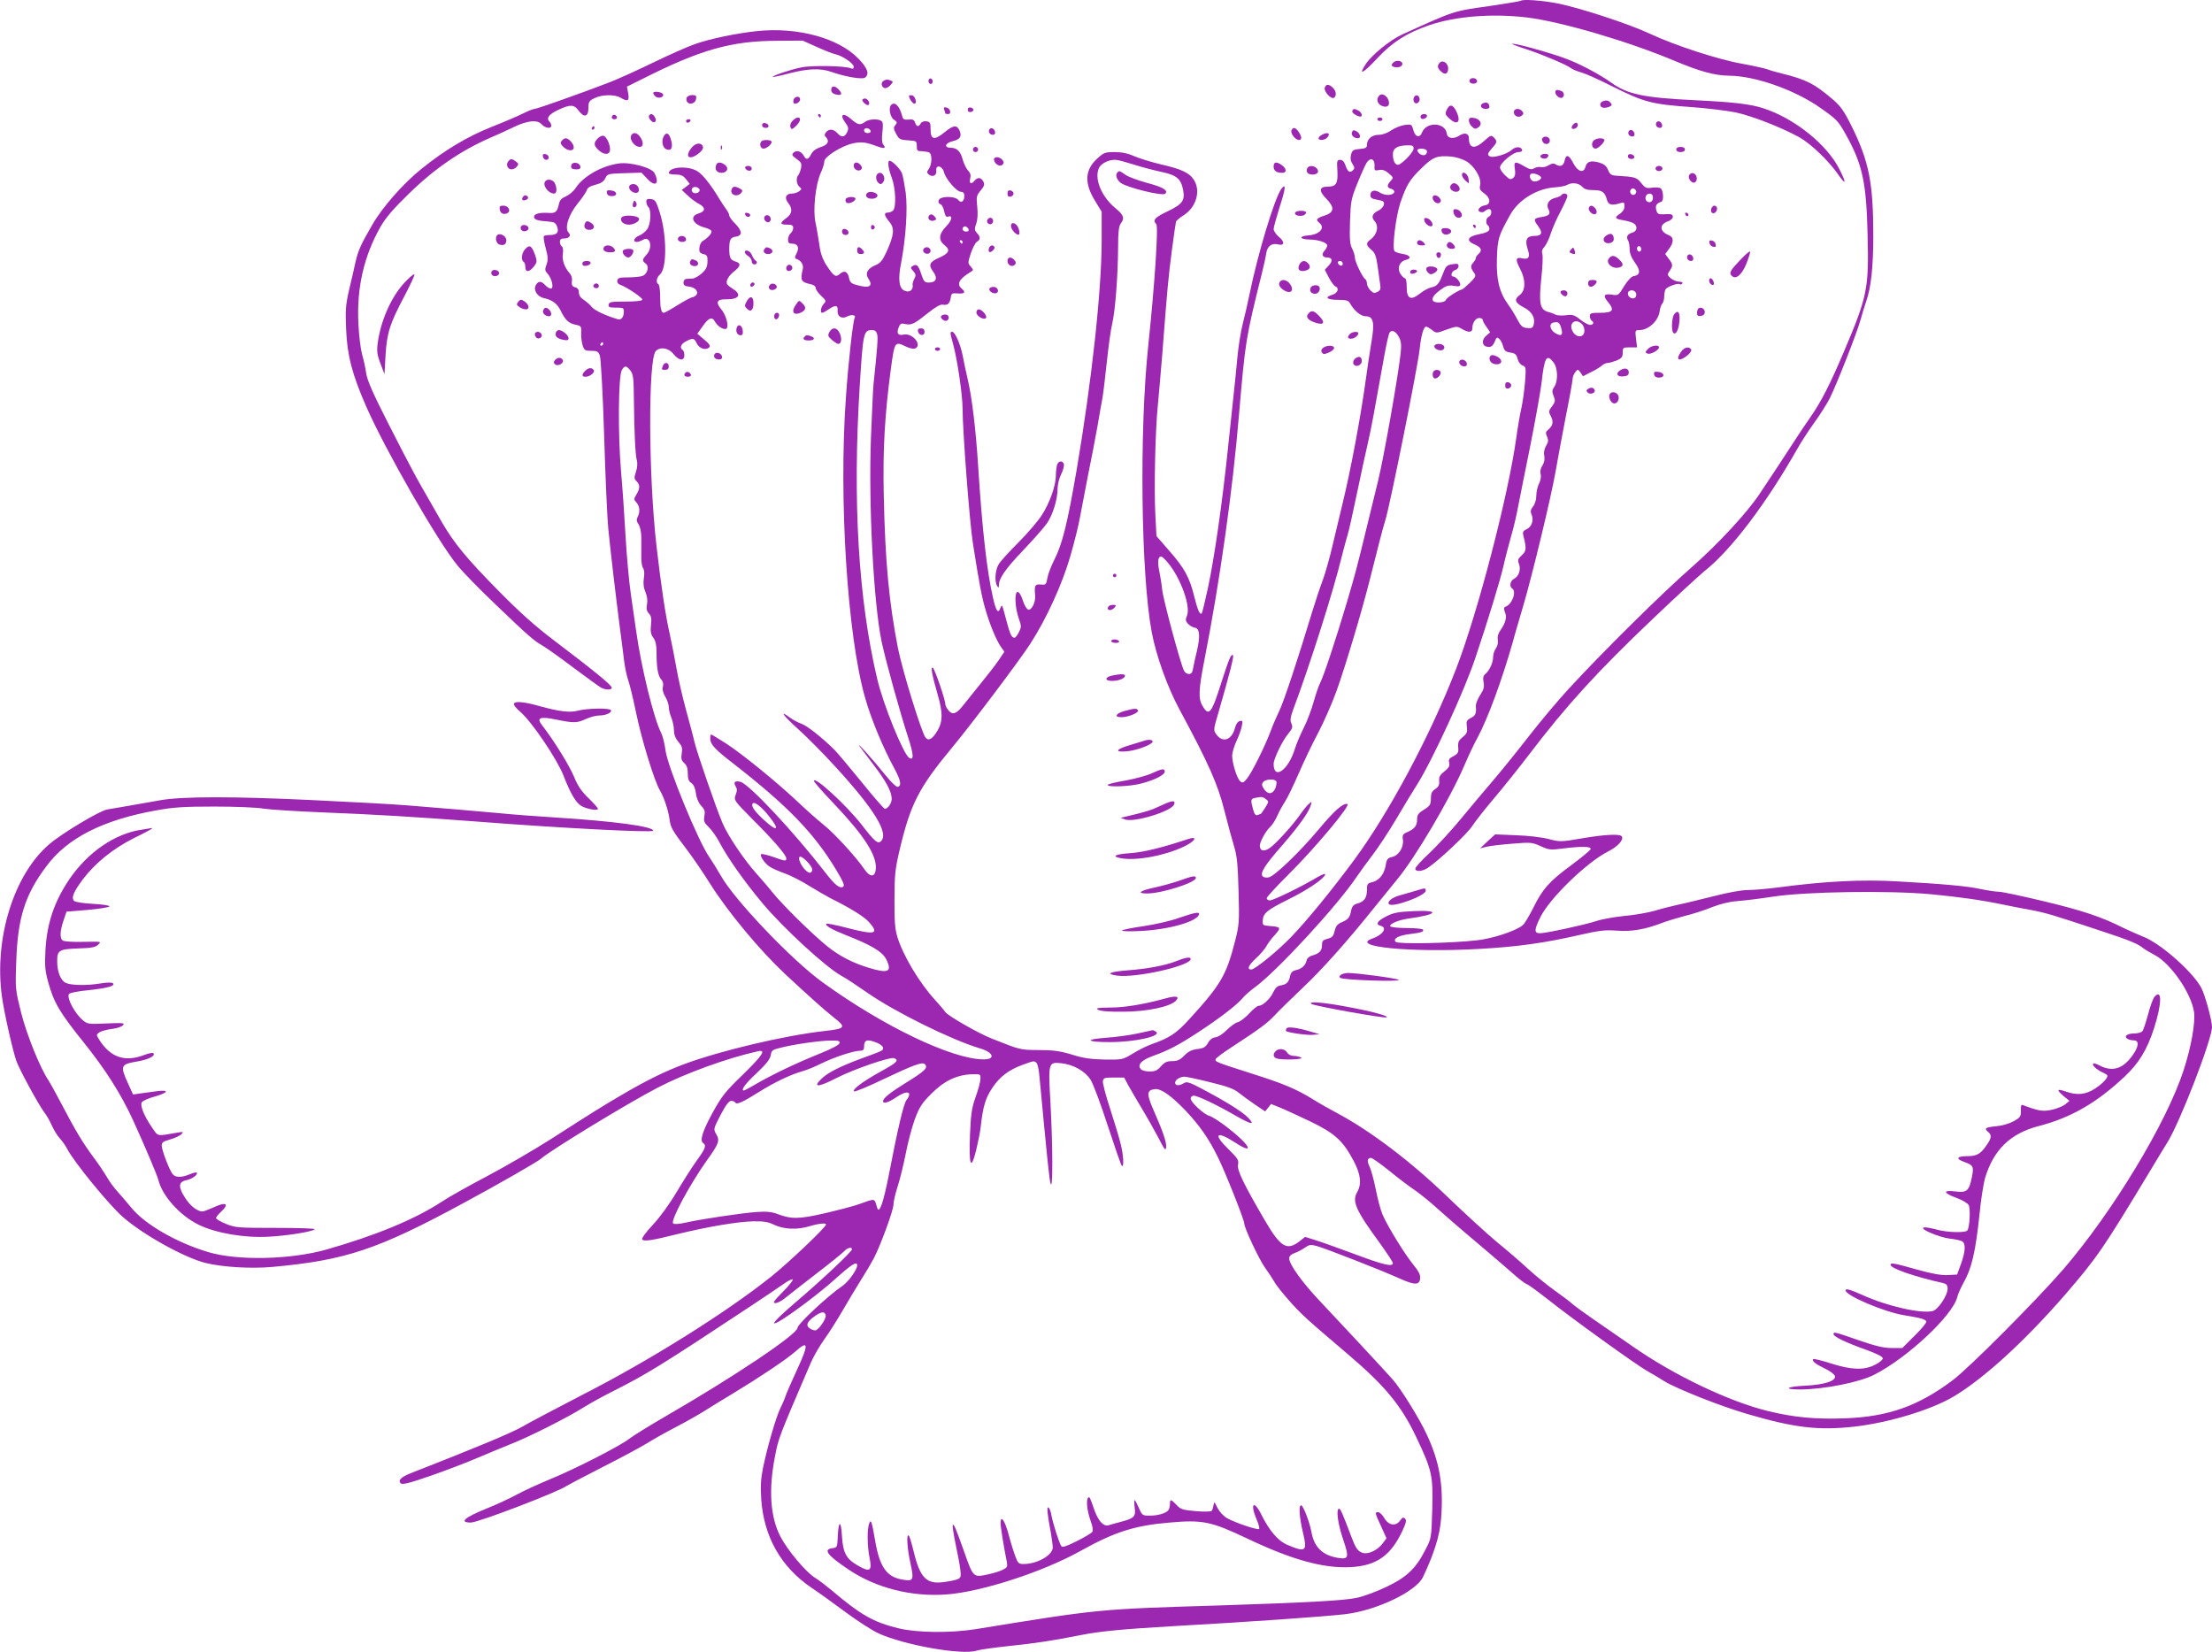 <?xml version="1.0" standalone="no"?>
<!DOCTYPE svg PUBLIC "-//W3C//DTD SVG 20010904//EN"
 "http://www.w3.org/TR/2001/REC-SVG-20010904/DTD/svg10.dtd">
<svg version="1.0" xmlns="http://www.w3.org/2000/svg"
 width="1280pt" height="956pt" viewBox="0 0 1280 956"
 preserveAspectRatio="xMidYMid meet">
<g transform="translate(0,956) scale(0.1,-0.1)"
fill="#9c27b0" stroke="none">
<path d="M8799 9555 c-3 -2 -84 -16 -180 -30 -212 -30 -198 -25 -504 -164 -72
-33 -175 -117 -212 -172 -46 -70 -15 -54 67 34 89 95 168 145 300 191 151 52
366 69 565 45 199 -24 589 -139 855 -251 145 -61 232 -85 315 -86 151 -1 378
-81 527 -185 97 -68 105 -76 150 -157 95 -170 118 -275 125 -576 8 -314 -1
-359 -137 -679 -79 -186 -131 -289 -194 -379 -23 -32 -68 -100 -101 -151 -56
-86 -108 -166 -191 -290 -75 -113 -243 -294 -398 -430 -166 -145 -516 -491
-708 -700 -61 -66 -165 -190 -231 -275 -66 -85 -159 -200 -206 -255 -47 -55
-130 -153 -184 -219 -54 -66 -136 -155 -182 -199 -47 -43 -85 -85 -85 -93 0
-20 40 -17 72 4 62 41 231 200 257 242 16 25 74 99 130 165 56 66 146 179 200
250 217 285 396 481 716 785 137 131 273 255 300 277 152 120 357 391 536 707
20 36 63 102 96 148 33 45 74 110 91 143 41 82 156 376 177 450 9 33 25 85 35
115 27 76 40 198 40 374 0 309 -25 433 -126 637 -44 88 -62 114 -111 156 -105
89 -149 112 -293 148 -30 7 -68 18 -83 24 -16 6 -81 20 -145 32 -135 23 -393
107 -535 174 -122 57 -400 148 -532 175 -93 18 -205 26 -216 15z"/>
<path d="M4380 9380 c-117 -12 -279 -46 -361 -76 -41 -14 -148 -62 -239 -106
-91 -44 -205 -96 -255 -115 -161 -62 -417 -153 -431 -153 -8 0 -38 -12 -66
-26 -28 -14 -111 -50 -185 -79 -138 -55 -269 -133 -403 -241 -105 -84 -227
-222 -286 -325 -67 -116 -81 -147 -97 -216 -8 -37 -25 -112 -38 -165 -19 -84
-21 -116 -16 -225 6 -149 35 -260 116 -445 110 -251 415 -783 529 -921 31 -38
131 -141 222 -227 189 -181 217 -206 276 -240 23 -14 103 -71 177 -127 74 -55
144 -106 155 -112 26 -14 62 -14 62 -1 0 15 -85 85 -335 275 -106 80 -199 163
-316 282 -187 189 -262 280 -333 403 -104 182 -125 217 -159 280 -20 36 -89
169 -153 295 -86 169 -119 244 -125 285 -4 30 -15 80 -24 110 -8 30 -18 109
-21 175 -11 209 32 394 128 563 31 54 75 105 168 195 144 141 298 246 465 319
38 16 98 44 132 60 83 41 142 47 167 19 21 -23 56 -28 56 -8 0 7 -5 18 -11 24
-20 20 -1 43 53 68 69 32 90 31 117 -6 31 -42 56 -35 56 16 0 36 4 42 35 57
42 21 116 23 150 3 43 -25 53 -20 45 25 l-7 39 93 46 c333 168 511 218 774
219 l150 1 80 -36 c44 -20 94 -40 110 -43 42 -10 105 -53 105 -72 0 -12 -5
-14 -17 -9 -33 14 -223 18 -286 5 -61 -12 -171 -49 -165 -55 2 -2 45 7 97 21
108 28 180 30 242 8 82 -29 180 -45 195 -33 26 21 15 54 -37 108 -115 121
-355 186 -589 161z"/>
<path d="M8750 9306 c0 -2 37 -17 83 -31 94 -31 235 -91 257 -109 8 -7 35 -18
60 -25 25 -7 101 -41 170 -76 196 -98 235 -108 472 -125 84 -6 197 -20 250
-30 94 -20 267 -87 373 -146 66 -38 169 -137 222 -214 46 -66 49 -52 7 31 -72
143 -260 294 -439 352 -76 25 -170 36 -395 47 -303 15 -392 34 -488 103 -69
49 -186 111 -270 141 -105 38 -302 91 -302 82z"/>
<path d="M8060 9196 c-10 -13 -9 -17 3 -22 24 -9 52 0 52 16 0 21 -39 24 -55
6z"/>
<path d="M8332 9198 c-17 -17 -15 -32 7 -52 24 -22 41 -13 41 19 0 29 -31 50
-48 33z"/>
<path d="M5375 9100 c-4 -6 -3 -16 3 -22 6 -6 12 -6 17 2 4 6 3 16 -3 22 -6 6
-12 6 -17 -2z"/>
<path d="M8505 9099 c-4 -6 -2 -15 5 -19 17 -10 42 -1 37 14 -5 16 -34 19 -42
5z"/>
<path d="M5111 9091 c-17 -11 -8 -41 12 -41 8 0 22 8 31 19 15 17 15 19 1 25
-22 8 -27 7 -44 -3z"/>
<path d="M7666 9053 c-8 -20 36 -69 53 -59 17 11 13 41 -7 59 -24 22 -38 21
-46 0z"/>
<path d="M4810 9040 c0 -13 9 -22 25 -26 35 -9 42 1 20 26 -23 26 -45 26 -45
0z"/>
<path d="M9000 9026 c0 -18 27 -39 40 -31 15 9 12 32 -6 39 -24 9 -34 7 -34
-8z"/>
<path d="M3780 9022 c0 -5 6 -15 14 -21 16 -13 49 -4 43 13 -4 14 -57 21 -57
8z"/>
<path d="M7982 9008 c-20 -20 -13 -48 13 -60 31 -14 50 0 40 31 -9 28 -38 44
-53 29z"/>
<path d="M3973 8994 c-3 -8 -1 -20 5 -26 16 -16 47 -5 50 20 3 18 -1 22 -23
22 -14 0 -28 -7 -32 -16z"/>
<path d="M5260 9005 c0 -14 21 -45 31 -45 18 0 5 45 -13 48 -10 2 -18 1 -18
-3z"/>
<path d="M8187 9004 c-15 -15 -7 -45 11 -42 9 2 17 12 17 22 0 20 -16 31 -28
20z"/>
<path d="M4593 8985 c-3 -9 -3 -18 0 -22 10 -10 37 6 37 22 0 20 -29 20 -37 0z"/>
<path d="M4990 8981 c0 -12 29 -35 36 -28 11 10 -5 37 -21 37 -8 0 -15 -4 -15
-9z"/>
<path d="M9273 8973 c-7 -2 -13 -11 -13 -18 0 -18 21 -24 49 -14 19 8 21 12
11 24 -13 15 -25 17 -47 8z"/>
<path d="M8583 8963 c-24 -9 -14 -33 13 -33 18 0 25 5 22 17 -3 18 -16 24 -35
16z"/>
<path d="M5157 8953 c-17 -16 -6 -71 15 -85 20 -13 21 -17 9 -32 -12 -14 -11
-21 5 -51 16 -31 23 -34 69 -37 48 -3 50 -4 50 -33 0 -27 3 -30 30 -30 17 -1
36 -4 43 -8 17 -11 15 -68 -3 -94 -13 -18 -13 -22 0 -33 21 -18 47 -4 43 22
-5 37 34 30 44 -7 10 -41 74 -115 99 -115 13 0 19 -7 19 -24 0 -32 -19 -44
-35 -23 -12 17 -68 23 -99 11 -20 -8 -21 -30 -2 -37 7 -3 16 -21 20 -41 5 -24
11 -33 20 -30 31 12 26 -20 -8 -55 -44 -45 -47 -81 -10 -110 35 -27 26 -47
-31 -72 -57 -25 -64 -42 -35 -81 28 -38 17 -63 -25 -63 -25 0 -30 6 -44 49
-17 52 -27 61 -51 46 -12 -7 -11 -12 5 -29 15 -18 16 -25 6 -44 -7 -13 -11
-27 -10 -33 6 -33 -20 -51 -51 -34 -28 15 -34 68 -16 156 28 147 39 315 27
409 -7 47 -16 98 -22 113 -10 25 -55 71 -71 72 -14 0 -8 -44 12 -98 23 -59 27
-171 8 -190 -7 -7 -20 -12 -30 -12 -25 0 -22 -17 8 -53 32 -38 28 -76 -15
-172 -24 -52 -36 -67 -64 -79 -48 -20 -63 -48 -41 -80 28 -43 4 -56 -69 -35
-31 8 -39 16 -44 40 -7 38 -28 47 -53 24 -24 -22 -36 -14 -80 54 -21 34 -33
68 -39 117 -6 38 -15 95 -22 126 -16 71 0 222 31 289 11 24 20 53 20 65 0 27
98 89 164 104 49 11 76 8 140 -16 42 -16 56 -13 37 10 -8 9 -9 33 -5 71 5 44
4 59 -7 66 -21 13 -72 10 -93 -6 -28 -21 -41 -19 -81 16 -46 41 -69 27 -34
-20 19 -26 21 -34 11 -56 -14 -30 -33 -32 -57 -5 -22 24 -48 26 -65 5 -10 -12
-10 -19 -2 -27 24 -24 13 -47 -29 -59 -27 -9 -45 -22 -55 -41 -17 -33 -29 -35
-43 -9 -14 26 -42 34 -59 18 -12 -12 -9 -18 18 -37 27 -19 30 -26 25 -54 -4
-17 -11 -35 -16 -40 -14 -16 -10 -52 7 -67 14 -12 14 -14 -2 -26 -10 -7 -28
-13 -40 -13 -36 0 -47 -23 -24 -53 28 -35 25 -63 -10 -89 -39 -28 -38 -38 5
-38 28 0 35 -4 35 -19 0 -10 -7 -24 -15 -31 -8 -7 -15 -23 -15 -36 0 -19 5
-24 25 -24 32 0 42 -24 24 -57 -11 -21 -11 -27 -1 -31 28 -9 44 -35 37 -61
-15 -64 -10 -73 48 -86 15 -3 27 -12 27 -21 0 -9 14 -29 31 -45 30 -28 31 -31
15 -48 -16 -18 -22 -51 -8 -51 4 0 21 9 37 20 40 27 54 25 52 -6 -3 -36 24
-52 56 -35 24 13 52 8 43 -7 -10 -16 -38 -267 -51 -462 -42 -584 8 -1375 110
-1734 35 -125 104 -291 171 -414 36 -67 42 -97 20 -105 -8 -3 -36 23 -75 71
-65 82 -176 205 -145 161 11 -15 48 -64 83 -110 70 -92 100 -149 101 -191 0
-26 -22 -58 -40 -58 -5 0 -64 68 -132 152 -68 84 -139 168 -158 188 -69 69
-160 141 -192 152 -18 6 -48 22 -66 35 -67 50 -41 13 49 -68 51 -46 144 -140
207 -209 232 -252 320 -396 268 -439 -17 -15 -36 1 -110 97 -90 115 -276 285
-276 253 0 -6 52 -65 115 -131 175 -184 250 -300 243 -378 -4 -49 -33 -50 -66
-2 -45 67 -171 205 -233 255 -35 28 -101 86 -148 131 -124 117 -323 279 -418
341 -46 29 -85 53 -88 53 -3 0 -5 -11 -5 -24 0 -33 27 -62 132 -143 316 -246
468 -403 597 -617 41 -69 50 -90 40 -97 -21 -12 -48 10 -107 87 -178 230 -437
507 -487 520 -32 8 -43 -1 -28 -26 9 -14 9 -26 0 -49 -11 -31 -11 -32 100
-144 123 -123 193 -205 193 -224 0 -17 -5 -17 -77 9 -35 12 -66 19 -69 15 -9
-9 22 -54 50 -72 13 -9 53 -27 88 -39 36 -13 100 -46 144 -74 44 -27 98 -58
119 -69 117 -58 197 -108 224 -139 60 -68 36 -75 -120 -35 -67 18 -124 29
-127 26 -10 -10 32 -34 113 -66 146 -57 212 -96 234 -141 35 -72 11 -83 -105
-47 -94 29 -168 68 -239 125 -90 74 -249 230 -313 308 -31 39 -76 90 -98 115
-69 77 -163 217 -193 288 -39 92 -147 406 -162 468 -6 28 -29 113 -50 190 -21
77 -45 183 -54 235 -9 52 -27 144 -40 204 -24 105 -50 278 -76 506 -47 406
-49 1083 -4 1129 26 26 74 18 102 -17 30 -39 63 -43 63 -8 0 14 -4 28 -10 31
-19 12 -10 35 20 50 40 21 47 19 62 -12 14 -30 53 -42 72 -23 8 9 1 20 -29 45
l-40 34 31 43 c35 51 56 58 73 24 16 -28 57 -50 67 -35 11 19 -6 78 -32 109
-35 41 -26 60 29 58 72 -1 91 27 40 59 -16 10 -31 22 -34 26 -12 17 4 48 37
75 40 31 43 48 12 58 -31 9 -38 22 -38 74 0 54 7 67 40 71 37 6 35 33 -4 73
-20 19 -36 42 -36 49 0 8 -9 25 -19 38 -10 14 -27 39 -37 56 -49 82 -97 143
-128 162 -54 34 -166 26 -166 -11 0 -4 18 -8 39 -8 31 0 44 -6 61 -27 l21 -27
-23 -18 -23 -17 35 -33 c19 -18 49 -40 65 -48 39 -20 38 -43 -2 -55 -56 -16
-35 -64 36 -82 19 -5 36 -14 38 -20 4 -12 -21 -40 -51 -58 -9 -5 -18 -23 -19
-39 -2 -24 3 -31 23 -36 22 -5 25 -12 24 -45 -1 -30 -9 -45 -33 -67 -17 -15
-41 -29 -54 -30 -12 0 -29 -1 -37 -2 -8 -1 -15 -10 -15 -21 0 -15 8 -21 30
-23 37 -4 60 -29 44 -49 -6 -7 -17 -13 -23 -13 -6 0 -44 -20 -84 -45 -40 -25
-76 -45 -81 -45 -15 0 -21 28 -21 95 0 35 -4 67 -10 70 -16 10 -11 39 9 57 41
35 40 226 -1 358 -21 67 -27 75 -51 78 -21 3 -27 -1 -27 -15 0 -11 5 -24 12
-31 18 -18 14 -97 -6 -127 -10 -15 -31 -32 -47 -38 -30 -12 -40 -37 -14 -37 8
0 24 6 35 12 42 27 60 -45 21 -86 -25 -27 -26 -35 -5 -51 23 -16 11 -61 -19
-72 -12 -4 -49 -8 -82 -8 -49 0 -60 -3 -63 -18 -2 -10 4 -20 15 -24 40 -14
133 -77 130 -87 -2 -7 -39 -11 -98 -11 -81 0 -94 -2 -97 -17 -3 -15 4 -18 42
-18 41 0 46 -2 46 -22 0 -33 -15 -52 -36 -45 -70 21 -132 50 -149 70 -11 14
-32 32 -47 42 -18 11 -28 26 -28 42 0 16 -7 27 -20 30 -20 5 -24 13 -20 46 1
10 -5 26 -13 35 -31 35 -46 79 -40 114 3 21 1 38 -6 42 -6 4 -11 16 -11 27 0
14 7 19 24 19 29 0 43 17 27 33 -26 26 -2 103 53 171 24 29 47 63 51 74 4 16
20 25 51 33 32 8 48 19 57 38 12 25 15 26 111 29 l98 3 34 -36 c46 -50 73 -28
41 34 -16 31 -141 65 -207 55 -99 -14 -205 -74 -249 -142 -12 -19 -38 -40 -56
-48 -24 -10 -36 -22 -40 -42 -11 -49 -20 -57 -61 -54 -52 3 -84 -5 -84 -23 0
-16 23 -23 85 -27 33 -3 41 -7 49 -31 12 -33 -2 -47 -46 -47 -15 0 -29 -3 -31
-7 -3 -5 2 -36 11 -70 14 -51 14 -69 4 -95 -10 -28 -9 -35 7 -52 25 -28 38
-86 18 -86 -7 0 -22 9 -32 20 -23 26 -41 25 -55 -1 -15 -27 10 -67 48 -74 49
-11 77 -32 97 -74 27 -54 46 -72 86 -80 32 -7 34 -9 32 -47 -1 -21 3 -54 8
-71 10 -30 14 -33 50 -33 34 0 41 -4 50 -27 6 -16 17 -214 25 -463 7 -239 18
-482 24 -540 12 -123 44 -394 66 -565 9 -66 20 -154 25 -195 5 -41 16 -93 24
-115 8 -22 29 -107 46 -190 32 -156 106 -396 138 -449 23 -38 50 -120 56 -171
6 -44 15 -60 103 -176 35 -46 94 -133 132 -194 103 -163 285 -382 432 -520
134 -125 228 -209 281 -251 76 -59 71 -66 -53 -80 -227 -25 -599 -113 -810
-191 -115 -43 -218 -94 -365 -180 -120 -71 -145 -86 -410 -256 -99 -63 -263
-158 -365 -212 -101 -53 -221 -120 -266 -150 -155 -101 -380 -194 -664 -275
-208 -59 -515 -66 -685 -15 -182 54 -368 161 -446 258 -24 29 -59 70 -79 92
-20 22 -48 60 -62 85 -15 25 -49 77 -78 115 -62 84 -103 152 -183 305 -33 63
-68 126 -77 140 -47 68 -124 259 -157 387 -34 137 -35 140 -29 298 8 252 50
387 174 552 121 164 328 269 637 324 98 18 159 22 335 22 118 0 247 -5 285
-12 39 -6 185 -15 325 -21 326 -13 528 -25 925 -55 474 -37 1005 -64 1005 -52
0 25 -223 55 -570 77 -96 6 -247 17 -335 26 -169 15 -306 27 -520 44 -71 6
-323 20 -560 31 -444 21 -739 21 -865 -1 -36 -6 -112 -20 -170 -30 -58 -10
-121 -21 -140 -24 -43 -7 -262 -138 -335 -201 -205 -175 -320 -545 -274 -880
13 -95 62 -312 84 -375 18 -50 126 -249 161 -296 13 -16 33 -51 44 -77 12 -26
32 -59 46 -74 15 -16 34 -44 44 -63 39 -75 240 -321 321 -392 116 -102 357
-236 479 -266 98 -24 261 -34 385 -23 426 39 610 100 1115 374 200 108 421
235 440 252 54 48 498 319 675 411 159 83 407 173 581 211 49 11 28 -22 -84
-132 -108 -104 -125 -127 -181 -228 -58 -108 -73 -158 -51 -172 19 -12 10 -35
-36 -97 -25 -35 -78 -117 -117 -183 -44 -74 -98 -148 -140 -193 -37 -39 -65
-77 -61 -83 8 -14 52 -8 204 30 176 43 348 72 438 74 61 1 87 -3 124 -21 56
-26 132 -29 204 -7 49 15 94 20 94 10 0 -16 -211 -216 -315 -300 -256 -205
-701 -485 -1095 -686 -151 -78 -308 -161 -349 -185 -61 -35 -274 -124 -638
-266 -62 -24 -82 -43 -64 -61 9 -9 47 0 174 44 89 31 212 78 272 104 61 26
151 63 200 83 106 42 323 152 415 210 36 23 115 66 175 96 186 94 267 143 793
491 76 50 158 106 184 124 26 19 51 31 55 28 4 -4 -22 -37 -57 -72 -53 -54
-61 -65 -43 -65 12 0 37 13 55 28 18 15 99 78 179 140 80 61 154 121 164 132
18 20 45 27 45 11 0 -13 -175 -178 -322 -303 -120 -103 -158 -145 -105 -117
63 34 244 170 331 249 95 85 126 105 126 78 0 -25 -51 -96 -87 -120 -80 -54
-258 -220 -258 -241 0 -37 -365 -282 -770 -516 -88 -51 -180 -108 -205 -127
-55 -43 -320 -178 -468 -238 -60 -25 -143 -63 -183 -85 -41 -22 -114 -56 -164
-76 -137 -55 -172 -85 -100 -85 42 0 509 179 550 210 6 4 98 53 206 108 107
54 224 117 260 139 35 22 111 65 169 95 58 30 134 73 170 96 36 23 108 67 160
98 152 92 311 198 363 244 76 68 78 43 9 -106 -33 -71 -63 -140 -67 -154 -4
-14 -18 -45 -30 -70 -25 -51 -75 -224 -100 -345 -12 -60 -15 -105 -10 -180 15
-217 114 -392 289 -511 45 -30 135 -95 201 -144 66 -49 150 -103 186 -120 149
-69 487 -129 571 -101 18 6 99 17 181 26 149 15 255 31 427 65 106 21 245 34
520 50 447 25 888 56 1006 70 181 22 408 131 448 214 65 137 98 243 105 338
15 192 -8 328 -84 490 -41 89 -152 268 -198 318 -56 63 -299 324 -419 451
-103 109 -178 213 -178 248 0 12 11 23 30 30 17 5 44 20 60 31 26 18 34 20 70
10 48 -13 384 -144 484 -190 83 -37 110 -36 114 2 2 21 -8 42 -42 83 -49 61
-144 215 -175 285 -11 25 -29 91 -40 148 -11 56 -28 116 -36 132 -16 32 -13
50 9 50 6 0 55 -34 107 -76 51 -42 120 -94 152 -115 31 -22 85 -66 120 -98 34
-31 136 -120 227 -196 91 -77 189 -161 219 -188 30 -27 64 -53 75 -57 12 -4
68 -46 126 -91 130 -104 509 -377 570 -411 25 -14 71 -41 102 -61 75 -45 330
-146 483 -190 270 -79 408 -95 616 -72 200 23 445 97 577 176 176 106 411 321
645 591 183 212 220 267 489 713 43 72 87 144 97 160 71 109 261 600 261 672
0 38 -39 182 -61 225 -47 92 -237 260 -337 298 -28 11 -79 34 -113 50 -126 64
-240 102 -462 155 -125 30 -242 55 -260 55 -18 0 -63 7 -102 15 -83 18 -218
30 -485 45 -204 12 -419 1 -691 -35 -62 -8 -140 -15 -174 -15 -37 0 -115 -14
-200 -36 -77 -19 -169 -42 -205 -49 -36 -8 -96 -23 -135 -35 -38 -11 -118 -25
-176 -30 -58 -6 -132 -19 -163 -30 -60 -20 -289 -70 -324 -70 -36 0 -35 19 2
94 55 110 268 317 393 380 54 27 90 67 78 86 -10 16 -95 12 -231 -11 -122 -21
-127 -21 -192 -4 -37 10 -122 20 -189 22 l-121 5 -44 -40 -43 -41 35 9 c19 5
86 13 149 18 109 9 117 8 166 -14 47 -22 58 -23 126 -14 112 14 170 13 163 -4
-3 -7 -52 -48 -110 -91 -128 -94 -168 -139 -221 -247 -23 -46 -50 -91 -60
-100 -36 -33 -174 -79 -267 -89 -147 -17 -456 -23 -470 -9 -17 18 16 37 81 45
67 8 85 14 77 26 -3 5 -45 9 -94 9 -50 0 -92 5 -95 10 -8 13 50 38 107 45 167
23 185 50 30 43 -89 -4 -118 -9 -157 -29 -55 -27 -68 -48 -36 -56 41 -11 14
-52 -48 -74 -135 -47 223 -82 614 -60 224 12 385 35 585 81 115 26 147 30 215
25 85 -7 164 7 261 44 28 11 88 29 133 41 46 11 117 34 158 51 49 19 102 32
147 35 39 3 130 14 201 25 190 30 674 37 915 15 176 -17 295 -34 425 -61 39
-8 108 -22 155 -30 89 -17 126 -28 403 -120 168 -55 218 -76 247 -100 8 -7 40
-26 70 -42 93 -50 209 -219 226 -328 9 -61 -17 -206 -61 -340 -100 -306 -411
-819 -695 -1149 -157 -181 -544 -570 -640 -642 -199 -150 -374 -212 -625 -221
-171 -6 -291 5 -444 42 -225 55 -546 208 -783 374 -76 53 -179 124 -230 159
-51 35 -104 74 -118 86 -14 13 -59 47 -100 76 -41 29 -113 87 -159 129 -45 42
-127 112 -181 156 -53 44 -180 160 -281 257 -213 206 -447 383 -641 487 -40
21 -104 57 -142 81 -98 60 -167 89 -356 149 -207 66 -211 68 -205 83 3 7 43
37 88 66 170 111 213 143 257 191 25 27 95 95 155 152 110 103 258 268 422
473 49 60 107 132 130 160 102 123 302 461 384 651 26 61 61 135 78 165 60
111 142 334 205 555 13 50 42 146 62 215 52 177 159 621 185 769 12 69 39 214
60 323 22 108 39 205 39 215 0 11 7 28 15 39 15 19 16 19 31 -2 l14 -21 47 24
c26 12 54 30 63 38 9 8 24 15 34 15 9 0 32 7 51 14 29 13 35 20 35 45 0 30 2
31 41 31 l42 0 -6 50 c-6 48 -5 50 19 50 54 0 111 54 118 110 2 18 9 37 15 43
6 6 11 25 11 41 0 17 4 36 8 42 10 15 69 37 81 30 5 -4 12 -2 16 4 4 6 -4 10
-18 10 -14 0 -35 9 -48 19 -20 17 -22 22 -11 38 23 34 24 42 1 72 l-23 31 22
30 c29 38 28 68 -1 79 -54 21 -57 62 -6 80 16 5 29 17 29 25 0 17 -7 19 -57
16 -27 -1 -33 3 -39 25 -6 26 1 38 30 48 15 5 11 68 -5 78 -8 4 -30 6 -50 3
-32 -5 -39 -2 -62 27 -26 33 -37 36 -140 42 -33 2 -41 7 -52 34 -10 24 -23 34
-53 43 -49 13 -70 5 -78 -27 -10 -37 -45 -26 -69 21 -26 51 -43 56 -51 17 -7
-32 -25 -39 -54 -21 -10 6 -22 4 -38 -6 -13 -9 -33 -13 -44 -11 -11 3 -29 0
-39 -6 -16 -10 -27 -8 -59 11 -54 31 -61 29 -54 -16 4 -28 2 -41 -10 -52 -15
-11 -21 -9 -46 15 -17 16 -30 36 -30 46 0 25 76 89 106 89 16 0 24 5 22 13 -7
20 -38 20 -61 -1 -25 -23 -102 -46 -123 -38 -20 8 -17 19 11 50 29 32 30 39 9
61 -15 14 -19 13 -55 -20 -56 -50 -89 -45 -89 16 0 28 -26 34 -56 14 -34 -22
-68 -16 -72 12 -9 66 -118 70 -143 7 -13 -35 -41 -27 -51 15 -9 32 -11 33 -49
28 -22 -3 -57 -17 -78 -31 -23 -16 -51 -26 -72 -26 -40 0 -69 -24 -69 -58 0
-17 -7 -21 -42 -24 -37 -3 -43 -7 -50 -33 -5 -21 -3 -36 8 -53 13 -20 14 -26
2 -38 -17 -17 -31 -7 -43 31 -7 20 -17 30 -30 30 -18 0 -20 -6 -16 -63 4 -74
-7 -92 -56 -92 -50 0 -53 -24 -8 -70 50 -51 46 -80 -12 -98 -46 -15 -51 -23
-28 -42 35 -29 1 -67 -63 -72 -58 -4 -54 -23 6 -24 54 -1 102 -18 102 -35 0
-7 -7 -20 -16 -30 -19 -21 -11 -39 16 -39 30 0 34 -20 9 -46 l-23 -25 24 -46
c13 -25 30 -47 37 -50 25 -10 14 -40 -18 -49 -48 -14 -30 -29 34 -29 48 0 60
-4 69 -20 23 -42 62 -75 90 -75 46 0 54 -35 33 -155 -9 -55 -23 -145 -30 -200
-31 -227 -89 -538 -140 -745 -14 -58 -39 -161 -55 -230 -16 -69 -41 -157 -55
-195 -15 -39 -44 -126 -65 -195 -76 -253 -163 -516 -188 -565 -13 -27 -36 -79
-49 -115 -34 -90 -108 -239 -137 -275 -20 -25 -26 -27 -39 -16 -19 15 -47 106
-47 149 0 16 11 54 25 84 14 30 28 69 31 87 6 28 4 33 -11 29 -12 -2 -22 -17
-28 -38 -18 -72 -71 -91 -108 -40 -18 24 -18 27 11 125 66 228 91 327 85 333
-10 11 -23 -18 -66 -153 -58 -184 -73 -202 -109 -142 -27 44 -25 92 10 271 90
459 163 977 200 1421 36 420 39 441 130 805 12 47 24 102 27 123 6 42 31 62
68 53 38 -10 41 14 6 43 -17 14 -31 35 -31 45 0 11 16 68 35 129 35 107 38
142 9 103 -39 -54 -137 -379 -184 -611 -10 -49 -27 -124 -38 -166 -11 -42 -26
-132 -32 -200 -6 -68 -16 -162 -21 -209 -5 -47 -20 -191 -34 -321 -33 -316
-78 -627 -115 -801 -17 -78 -33 -144 -36 -147 -10 -11 -24 18 -43 96 -27 111
-57 166 -145 266 l-74 85 -6 114 c-9 145 -1 491 13 633 6 61 18 200 27 310 29
380 35 441 55 595 11 85 22 160 24 167 2 7 23 24 45 38 71 45 99 138 60 202
-25 42 -73 65 -193 92 -54 13 -123 34 -153 47 -38 17 -73 24 -114 24 -55 0
-63 -3 -99 -36 -74 -66 -78 -143 -14 -247 l38 -62 0 -160 c0 -296 -57 -816
-145 -1335 -54 -312 -82 -426 -129 -519 -18 -35 -36 -82 -40 -105 -7 -39 -9
-41 -39 -38 -34 2 -37 -5 -32 -66 3 -36 -20 -83 -39 -80 -9 2 -23 24 -32 53
-9 29 -22 50 -30 50 -20 0 -16 -90 6 -153 16 -45 16 -50 1 -80 -9 -18 -20 -32
-25 -32 -19 0 -27 19 -61 150 -11 41 -13 43 -21 22 -13 -35 -25 -19 -42 55
-36 155 -63 393 -87 768 -13 207 -35 389 -59 495 -11 47 -25 112 -31 145 -13
65 -44 135 -60 135 -13 0 -13 -5 5 -70 24 -85 55 -297 55 -372 0 -129 41 -664
60 -783 35 -222 51 -310 72 -380 25 -88 64 -181 90 -218 l20 -28 -35 -52 c-20
-29 -66 -88 -102 -132 -36 -44 -80 -99 -98 -122 -41 -54 -65 -63 -89 -33 -10
12 -18 28 -18 36 0 26 -61 203 -72 210 -14 9 -5 -41 28 -155 30 -104 30 -154
1 -205 -30 -52 -54 -67 -72 -43 -24 33 -134 390 -159 517 -52 267 -74 501 -82
885 -6 266 6 467 41 730 22 161 22 161 89 129 19 -9 41 -14 50 -11 46 18 -12
91 -64 81 -34 -7 -43 6 -30 41 9 23 14 26 39 20 36 -8 54 2 135 67 43 34 68
48 83 45 27 -5 40 8 45 43 3 22 7 25 41 22 39 -3 47 7 22 28 -31 26 -15 56 51
96 18 11 18 12 1 32 -17 19 -17 22 1 77 11 32 27 62 36 67 21 12 20 27 -1 50
-14 16 -15 23 -4 54 8 23 10 56 6 97 -6 59 -5 65 20 95 21 26 24 35 15 52 -13
24 -33 26 -50 5 -20 -24 -33 -18 -26 11 5 19 2 33 -13 48 -10 11 -24 40 -30
62 -13 49 -33 68 -69 69 -42 0 -33 28 11 38 44 11 54 28 39 63 -16 33 -36 30
-87 -12 -58 -47 -80 -43 -80 16 0 40 -3 45 -24 48 -15 2 -28 -3 -33 -12 -12
-22 -25 -20 -33 5 -5 16 -14 20 -38 17 -26 -2 -32 1 -37 23 -16 57 -42 83 -63
62z m-119 -150 c2 -8 -5 -13 -17 -13 -12 0 -21 6 -21 16 0 18 31 15 38 -3z
m3142 -102 c0 -19 -50 -74 -82 -92 -21 -11 -38 15 -38 59 0 34 26 50 83 51 30
1 37 -3 37 -18z m76 -12 c3 -6 1 -16 -5 -22 -13 -13 -42 0 -49 21 -5 15 44 16
54 1z m227 -61 c49 -28 91 -98 82 -139 -5 -22 -1 -31 25 -49 36 -26 38 -63 3
-68 -31 -5 -50 -30 -28 -38 9 -4 21 -2 28 5 6 6 17 11 24 11 18 0 16 -37 -2
-44 -17 -6 -20 -42 -4 -51 5 -4 9 -14 7 -23 -2 -11 -21 -20 -58 -27 -69 -13
-79 -38 -26 -60 38 -16 45 -35 21 -55 -8 -7 -15 -17 -15 -23 0 -6 -7 -18 -16
-28 -16 -18 -15 -29 8 -61 10 -14 6 -23 -27 -55 -22 -21 -42 -38 -45 -38 -17
-2 -89 -47 -93 -60 -4 -9 -19 -15 -42 -15 -50 0 -47 31 8 71 35 26 48 30 80
25 28 -5 37 -3 37 8 0 16 -26 46 -41 46 -18 0 -9 32 11 37 11 3 20 13 20 23 0
14 -6 16 -36 11 -32 -5 -38 -11 -54 -54 -23 -61 -34 -73 -68 -80 -15 -3 -45
-19 -66 -36 -53 -42 -76 -30 -76 39 0 28 -4 50 -10 50 -5 0 -17 11 -26 25 -21
33 -6 72 31 81 36 9 26 28 -19 35 -20 3 -41 10 -46 15 -16 16 7 201 33 280 37
106 53 133 123 201 67 66 90 74 173 67 24 -2 62 -14 84 -26z m-1913 -23 c41
-13 110 -31 152 -40 86 -18 112 -40 124 -103 12 -62 -3 -83 -88 -124 -76 -36
-90 -52 -67 -75 13 -13 -9 -348 -46 -698 -53 -496 -43 -1333 20 -1665 26 -136
90 -315 160 -445 169 -313 222 -433 260 -585 20 -80 46 -174 57 -210 16 -53
21 -101 25 -255 5 -179 4 -196 -20 -290 -50 -196 -82 -252 -260 -447 -80 -88
-115 -112 -228 -152 -25 -9 -73 -33 -105 -53 -58 -35 -60 -35 -162 -34 -80 2
-124 8 -190 29 -70 21 -108 26 -192 26 -109 1 -103 0 -275 68 -75 30 -248 129
-265 152 -8 12 -35 44 -61 72 -90 99 -184 256 -216 362 -14 45 -18 91 -17 217
0 136 4 177 27 275 64 276 112 370 307 605 112 135 391 505 452 600 94 145
186 348 232 508 24 84 49 184 55 222 7 39 28 147 46 240 19 94 44 222 55 285
11 63 24 140 30 170 5 30 16 124 25 208 9 84 22 183 31 219 18 78 33 279 34
444 0 85 4 120 15 135 24 31 18 50 -30 89 -83 68 -126 176 -94 236 15 28 68
50 104 43 17 -3 64 -16 105 -29z m1384 -2 c-2 -30 0 -32 25 -27 20 4 36 -1 57
-19 28 -24 28 -26 11 -44 -23 -26 -22 -39 4 -46 12 -3 19 -12 17 -19 -7 -20
-54 -21 -82 -3 -31 20 -56 14 -56 -15 0 -15 9 -21 41 -26 33 -6 40 -10 37 -28
-2 -11 -16 -27 -31 -34 -36 -17 -44 -38 -23 -61 27 -30 15 -80 -26 -109 -25
-18 -23 -32 7 -57 20 -16 28 -34 36 -90 5 -38 12 -86 15 -107 5 -30 2 -38 -15
-47 -17 -9 -24 -8 -41 9 -11 11 -20 29 -20 39 0 11 -5 23 -10 26 -16 10 -60
102 -60 125 0 12 -7 35 -16 52 -13 26 -15 55 -12 157 4 118 7 132 43 221 21
52 45 105 53 118 21 33 47 24 46 -15z m961 -65 c11 -10 -11 -28 -36 -28 -18 0
-33 26 -23 41 6 11 43 3 59 -13z m240 -58 c13 -15 31 -20 65 -20 51 0 67 -11
79 -57 8 -29 28 -34 79 -18 19 6 22 4 22 -19 0 -16 -9 -31 -25 -42 -35 -23
-31 -30 16 -38 23 -4 50 -11 60 -17 27 -14 24 -47 -5 -55 -28 -7 -38 -25 -25
-45 5 -8 9 -30 9 -50 0 -24 10 -50 31 -79 34 -47 31 -72 -9 -78 -12 -2 -33
-25 -54 -58 -32 -53 -34 -55 -70 -49 -48 7 -54 -6 -22 -44 38 -46 27 -61 -46
-61 -53 0 -60 -2 -60 -19 0 -11 5 -23 10 -26 16 -10 11 -25 -9 -25 -10 0 -36
14 -57 31 -34 27 -44 30 -82 25 -23 -3 -50 -2 -60 3 -9 5 -30 13 -47 17 -44
14 -51 52 -36 194 7 65 10 128 6 140 -5 15 -1 29 13 43 10 12 27 47 36 77 10
30 35 88 57 128 21 41 39 80 39 88 0 16 -26 19 -35 5 -3 -5 -19 -12 -35 -16
-37 -8 -55 -37 -40 -65 15 -28 5 -39 -41 -46 -45 -7 -47 -14 -18 -53 28 -38
21 -56 -21 -56 -45 0 -57 -22 -41 -73 17 -49 8 -65 -29 -57 -39 9 -43 -5 -15
-58 35 -65 34 -129 -2 -155 -34 -25 -26 -45 27 -72 44 -23 65 -59 55 -98 -5
-19 -11 -23 -38 -20 -27 2 -36 11 -57 50 -14 27 -37 65 -53 86 -52 73 -69 144
-65 267 4 114 8 129 78 254 48 85 153 150 257 157 30 2 62 8 71 14 28 16 68
11 87 -10z m-5107 -17 c5 -17 -26 -29 -40 -15 -6 6 -7 15 -3 22 9 14 37 9 43
-7z m5418 -4 c10 -17 -13 -36 -27 -22 -12 12 -4 33 11 33 5 0 12 -5 16 -11z
m97 -31 c6 -19 -3 -38 -18 -38 -18 0 -28 17 -21 35 7 18 33 20 39 3z m-3959
-193 c4 -10 -1 -15 -14 -15 -11 0 -20 7 -20 15 0 8 6 15 14 15 8 0 16 -7 20
-15z m-34 -75 c0 -5 -2 -10 -4 -10 -3 0 -8 5 -11 10 -3 6 -1 10 4 10 6 0 11
-4 11 -10z m3925 -50 c-5 -8 -11 -8 -17 -2 -6 6 -7 16 -3 22 5 8 11 8 17 2 6
-6 7 -16 3 -22z m-1725 -76 c0 -17 -22 -14 -28 4 -2 7 3 12 12 12 9 0 16 -7
16 -16z m1697 -170 c3 -8 1 -20 -4 -25 -14 -14 -43 0 -43 22 0 24 38 26 47 3z
m-887 -155 c0 -6 10 -25 22 -41 l21 -31 -21 -18 c-28 -22 -28 -56 -2 -64 25
-8 39 1 51 32 8 21 12 23 24 13 8 -7 19 -27 23 -44 7 -25 14 -32 42 -36 28 -4
35 -11 42 -37 5 -19 17 -34 29 -38 19 -7 20 -12 14 -93 -4 -48 -13 -116 -21
-152 -8 -35 -22 -114 -30 -175 -47 -335 -221 -1005 -348 -1335 -148 -383 -386
-830 -593 -1110 -125 -169 -267 -343 -358 -438 -75 -79 -213 -192 -234 -192
-27 0 -17 24 24 62 26 24 54 56 62 71 8 16 30 46 50 67 38 43 36 47 -32 52
-37 3 -40 5 -38 32 3 42 24 60 147 121 113 56 206 119 214 144 3 9 -16 2 -49
-17 -90 -54 -251 -132 -271 -132 -10 0 -18 6 -18 13 0 7 57 68 126 137 157
156 364 404 341 408 -27 5 -74 -37 -168 -149 -106 -127 -251 -266 -285 -275
-14 -4 -30 -2 -37 5 -18 18 12 65 113 180 96 111 152 189 165 231 7 23 6 24
-9 10 -10 -7 -31 -33 -48 -57 -42 -62 -139 -169 -178 -198 -34 -25 -60 -20
-60 12 0 21 35 86 59 107 12 11 31 40 42 65 11 25 31 62 44 81 13 19 48 91 78
160 30 69 81 177 115 240 33 63 81 172 106 242 49 135 148 466 191 638 49 195
77 305 92 352 28 92 188 890 198 988 8 78 23 130 37 130 5 0 21 -9 34 -19 25
-20 26 -20 85 2 57 20 61 20 88 4 39 -23 61 -22 61 4 0 32 19 59 40 59 11 0
20 -5 20 -11z m454 -47 c12 -41 2 -50 -32 -31 -32 18 -41 55 -15 62 29 7 37 2
47 -31z m121 22 c9 -9 15 -28 13 -43 -4 -36 -46 -36 -67 0 -27 48 15 82 54 43z
m-4079 -59 c5 -21 1 -79 -21 -285 -3 -25 -9 -164 -15 -309 -15 -389 15 -957
61 -1181 24 -113 107 -413 155 -560 32 -98 33 -133 5 -115 -33 20 -151 310
-185 457 -109 461 -143 1028 -101 1696 19 307 22 322 71 322 17 0 25 -7 30
-25z m3020 -17 c12 -23 14 -45 9 -92 -15 -137 -97 -600 -130 -736 -20 -80 -49
-201 -66 -270 -54 -224 -70 -283 -115 -435 -63 -211 -133 -424 -154 -465 -10
-19 -27 -70 -39 -113 -12 -43 -37 -110 -57 -149 -20 -40 -42 -92 -50 -118 -37
-125 -124 -188 -124 -90 0 28 48 129 82 171 27 33 30 42 21 62 -9 18 -6 35 9
78 97 258 235 693 281 884 14 55 30 114 35 130 6 17 29 120 52 230 23 110 52
245 65 300 21 92 37 179 96 510 12 66 25 125 31 132 14 17 36 5 54 -29z
m-4606 -38 c0 -5 -5 -10 -11 -10 -5 0 -7 5 -4 10 3 6 8 10 11 10 2 0 4 -4 4
-10z m5499 -106 c26 -33 28 -109 5 -142 -13 -20 -14 -28 -4 -53 11 -27 10 -34
-9 -60 -20 -27 -21 -31 -6 -59 16 -32 11 -54 -19 -79 -12 -10 -13 -17 -4 -37
9 -20 8 -31 -5 -53 -11 -19 -15 -39 -11 -59 4 -19 0 -38 -10 -55 -11 -15 -15
-34 -11 -50 4 -15 0 -37 -9 -55 -9 -17 -16 -49 -16 -70 0 -24 -8 -49 -19 -63
-14 -18 -16 -28 -9 -45 15 -32 2 -73 -28 -86 -21 -10 -24 -17 -19 -37 19 -75
18 -89 -9 -114 -23 -21 -25 -28 -16 -51 12 -32 -1 -71 -30 -86 -21 -11 -27
-44 -10 -55 28 -17 0 -93 -39 -106 -9 -3 -10 -12 -2 -32 12 -30 3 -62 -28
-106 -12 -17 -17 -36 -14 -53 3 -16 -1 -36 -11 -50 -9 -12 -16 -35 -16 -51 0
-32 -21 -77 -45 -97 -12 -10 -15 -23 -10 -48 5 -27 1 -42 -20 -74 -14 -22 -25
-49 -25 -61 4 -45 -1 -57 -28 -71 -25 -13 -28 -19 -24 -51 4 -32 0 -41 -24
-60 -23 -19 -28 -29 -26 -58 3 -31 -1 -38 -27 -52 -25 -13 -30 -20 -25 -39 4
-18 -2 -29 -27 -49 -26 -20 -33 -32 -31 -56 2 -23 -4 -34 -23 -47 -20 -13 -25
-25 -25 -55 0 -34 -5 -42 -40 -64 -34 -21 -40 -31 -40 -59 0 -35 -16 -54 -61
-73 -21 -9 -25 -16 -21 -41 6 -43 -22 -90 -60 -100 -29 -7 -34 -13 -40 -52 -9
-50 -39 -86 -79 -95 -26 -6 -29 -11 -29 -44 0 -46 -16 -69 -55 -79 -22 -6 -31
-16 -36 -39 -8 -42 -17 -53 -54 -69 -25 -10 -35 -22 -42 -51 -7 -30 -14 -38
-41 -45 -27 -7 -32 -13 -32 -37 0 -32 -16 -49 -57 -60 -16 -4 -29 -16 -32 -27
-5 -29 -29 -51 -61 -57 -21 -5 -30 -13 -35 -36 -7 -35 -21 -48 -55 -53 -17 -2
-30 -14 -42 -39 -18 -39 -61 -79 -85 -79 -8 0 -32 -20 -54 -44 -22 -24 -52
-47 -67 -51 -14 -3 -42 -24 -63 -45 -22 -22 -49 -40 -65 -42 -18 -2 -33 -13
-44 -33 -14 -24 -25 -31 -61 -35 -32 -4 -53 -14 -76 -38 -25 -25 -40 -32 -70
-32 -30 0 -44 -6 -65 -30 -21 -24 -34 -30 -66 -30 -22 0 -45 6 -51 14 -21 25
4 52 71 76 89 32 149 63 263 138 121 79 221 156 254 195 13 16 47 46 75 66
132 98 482 479 589 641 18 27 58 81 89 122 31 40 93 134 137 208 43 74 98 164
121 200 87 137 276 547 338 735 72 214 143 447 162 530 11 50 32 128 45 175
14 47 31 121 39 165 9 44 40 204 71 355 30 151 60 318 66 370 16 143 29 164
68 114z m-5341 -48 c16 -21 19 -43 20 -158 2 -194 8 -329 17 -361 5 -17 3 -44
-5 -67 -11 -34 -11 -41 4 -55 20 -21 20 -40 -1 -76 -16 -26 -16 -29 0 -47 19
-21 22 -54 7 -83 -8 -14 -7 -25 5 -43 10 -15 16 -46 16 -78 0 -29 0 -77 0
-107 -1 -30 4 -60 10 -68 7 -8 9 -30 5 -57 -5 -31 -2 -56 9 -82 10 -23 13 -50
9 -71 -5 -25 -2 -39 11 -53 14 -15 16 -30 12 -67 -4 -37 -1 -54 14 -74 13 -18
18 -43 18 -80 0 -88 8 -139 26 -159 12 -13 15 -28 11 -44 -4 -17 1 -36 14 -58
11 -18 20 -45 20 -59 0 -15 7 -43 15 -62 8 -20 15 -53 15 -73 0 -24 8 -46 26
-67 21 -25 24 -37 19 -66 -5 -30 -2 -41 14 -56 15 -13 21 -30 21 -60 0 -32 5
-46 21 -56 13 -9 22 -29 26 -59 3 -28 15 -55 30 -72 21 -22 24 -33 19 -60 -5
-29 -2 -38 25 -64 17 -16 44 -54 60 -84 47 -90 143 -227 250 -355 122 -146
368 -372 459 -422 25 -13 92 -58 150 -98 156 -109 485 -272 650 -321 79 -23
93 -64 22 -64 -183 1 -580 191 -932 446 -179 129 -513 480 -590 619 -19 33
-48 80 -65 105 -64 90 -242 524 -254 618 -5 38 -16 83 -25 101 -42 80 -116
381 -145 591 -6 41 -20 138 -31 215 -11 77 -24 226 -30 330 -6 105 -17 273
-26 374 -19 218 -16 553 4 589 16 28 26 28 50 -2z m3111 -1113 c75 -91 133
-255 109 -307 -9 -22 -8 -29 6 -45 10 -11 28 -21 40 -23 28 -4 32 -49 13 -131
-9 -34 -18 -79 -22 -99 -4 -29 -11 -38 -25 -38 -11 0 -23 8 -28 18 -20 36
-122 417 -127 470 -3 32 -11 80 -17 109 -11 52 -7 83 11 83 5 0 23 -16 40 -37z
m626 -1264 c4 -5 1 -23 -5 -40 -15 -36 -44 -38 -66 -4 -13 20 -14 28 -4 40 14
17 66 20 75 4z m-60 -103 c18 -13 18 -14 -4 -50 -13 -20 -24 -36 -26 -36 -2 0
-10 -3 -18 -6 -11 -4 -19 5 -26 33 -15 54 -14 61 12 66 39 8 43 7 62 -7z
m-2875 -99 c66 -82 48 -94 -31 -20 -55 51 -73 78 -64 93 9 15 51 -17 95 -73z
m250 -309 c0 -10 -6 -18 -13 -18 -26 0 -73 71 -61 91 9 15 74 -50 74 -73z
m158 -1004 c-2 -10 -44 -32 -108 -58 -139 -56 -267 -117 -362 -171 -42 -25
-80 -45 -83 -45 -21 0 7 39 73 100 56 53 78 81 82 104 4 28 10 32 55 43 78 20
224 41 288 42 49 1 58 -2 55 -15z m217 2 c19 -8 35 -21 35 -29 0 -16 3 -15
-126 -62 -114 -42 -191 -80 -226 -113 -60 -56 -26 -56 84 1 98 50 309 123 332
114 30 -12 16 -26 -79 -78 -103 -57 -164 -103 -153 -114 4 -4 78 26 165 68
182 86 230 104 245 89 20 -20 -1 -40 -103 -103 -97 -60 -139 -93 -139 -111 0
-17 33 -7 75 22 64 44 99 35 60 -16 -16 -22 -49 -159 -100 -424 -33 -170 -57
-238 -69 -199 -18 58 -7 56 -106 21 -30 -11 -119 -34 -196 -52 -151 -35 -195
-35 -274 -5 -34 13 -64 16 -121 12 -85 -6 -322 -41 -414 -62 -37 -8 -64 -10
-70 -4 -16 16 95 223 195 364 70 97 77 116 54 153 -16 29 -16 30 26 111 29 56
48 81 61 81 10 0 20 -4 24 -10 8 -13 41 1 136 61 91 57 186 102 251 120 23 6
72 26 108 44 72 36 189 75 226 75 18 0 24 5 24 23 0 41 18 46 75 23z m921
-114 c7 -4 15 -36 18 -72 48 -506 58 -609 66 -630 13 -37 12 218 -1 462 -14
241 -13 243 61 236 72 -8 138 -45 171 -96 15 -24 60 -144 99 -265 40 -122 76
-226 81 -232 14 -15 11 61 -7 129 -8 33 -35 123 -60 200 -25 76 -44 148 -42
160 3 19 9 21 63 21 l60 0 25 -47 c14 -25 49 -85 78 -133 29 -48 71 -123 95
-168 35 -69 42 -78 45 -56 3 29 -18 91 -74 218 -40 92 -39 113 9 119 36 4 96
-39 179 -126 79 -84 132 -159 185 -267 40 -79 153 -363 153 -384 0 -26 87
-211 120 -256 20 -28 44 -64 53 -80 8 -17 47 -66 86 -110 68 -77 98 -105 336
-307 220 -187 313 -300 400 -483 92 -194 98 -222 93 -417 -5 -167 -5 -169 -39
-234 -55 -109 -108 -160 -226 -216 -56 -27 -134 -56 -174 -64 -78 -16 -284
-27 -804 -44 -689 -21 -681 -20 -1400 -137 -145 -23 -338 -21 -445 5 -145 35
-219 77 -390 222 -30 25 -72 57 -93 70 -53 32 -162 162 -202 241 -58 113 -68
270 -31 459 21 110 19 105 208 545 17 39 52 99 78 135 26 36 73 110 105 165
32 55 80 136 108 180 28 44 61 100 74 125 40 78 113 277 113 309 0 17 11 65
25 108 14 43 34 127 46 187 11 59 34 147 51 195 28 75 40 95 97 152 74 75 148
110 236 113 50 1 50 1 48 -29 0 -16 -13 -63 -28 -104 -22 -62 -27 -97 -32
-216 -7 -180 5 -212 35 -93 11 46 24 108 27 138 13 117 27 165 67 225 44 66
96 105 179 135 62 22 60 22 75 12z m1006 -114 c99 -24 138 -38 166 -61 20 -16
63 -47 95 -69 l58 -39 17 21 17 22 50 -20 c28 -11 107 -48 177 -81 143 -69
190 -112 253 -232 39 -75 45 -130 19 -176 -32 -55 -10 -104 134 -301 39 -55
72 -104 72 -111 0 -23 -55 -10 -223 53 -95 35 -197 72 -228 81 l-57 18 -34
-27 c-71 -54 -108 -32 -195 116 -127 217 -166 298 -159 329 5 26 -1 36 -54 88
-93 90 -73 111 37 40 118 -77 87 -14 -43 86 -43 34 -91 64 -105 68 -32 8 -109
79 -109 100 0 10 8 17 18 17 22 0 134 -53 239 -114 95 -54 119 -59 75 -13 -34
35 -129 94 -269 168 -72 38 -86 42 -103 31 -27 -16 -50 -15 -50 3 0 17 27 34
54 35 10 0 77 -14 148 -32z m-2224 -1349 c4 -19 -39 -83 -59 -87 -8 -1 -23 4
-34 12 -25 18 -14 40 35 74 36 24 53 24 58 1z"/>
<path d="M8460 8547 c0 -8 9 -22 21 -33 21 -19 21 -19 17 11 -3 30 -38 51 -38
22z"/>
<path d="M8393 8484 c-10 -26 38 -47 52 -24 8 14 -13 40 -32 40 -7 0 -16 -7
-20 -16z"/>
<path d="M8290 8416 c0 -22 29 -41 42 -28 8 8 8 15 -2 27 -16 19 -40 20 -40 1z"/>
<path d="M8410 8341 c0 -23 14 -41 31 -41 21 0 25 20 7 38 -14 14 -38 16 -38
3z"/>
<path d="M8242 8284 c4 -20 34 -41 45 -31 10 11 -11 41 -31 45 -12 3 -17 -2
-14 -14z"/>
<path d="M8525 8250 c3 -5 8 -10 11 -10 2 0 4 5 4 10 0 6 -5 10 -11 10 -5 0
-7 -4 -4 -10z"/>
<path d="M8342 8223 c4 -20 27 -27 47 -14 19 12 4 31 -25 31 -19 0 -25 -5 -22
-17z"/>
<path d="M8200 8155 c0 -10 10 -15 26 -15 22 0 25 2 14 15 -7 8 -19 15 -26 15
-8 0 -14 -7 -14 -15z"/>
<path d="M8375 8150 c-9 -15 4 -30 26 -30 22 0 24 11 7 28 -15 15 -25 15 -33
2z"/>
<path d="M8312 8084 c4 -21 22 -23 26 -1 2 10 -3 17 -13 17 -10 0 -15 -6 -13
-16z"/>
<path d="M8255 8010 c-4 -7 -1 -19 8 -27 12 -12 19 -13 36 -3 12 6 20 17 18
23 -5 16 -53 21 -62 7z"/>
<path d="M8160 7986 c0 -9 7 -12 20 -9 11 3 20 9 20 14 0 5 -9 9 -20 9 -11 0
-20 -6 -20 -14z"/>
<path d="M6467 8563 c-15 -14 -6 -42 18 -61 34 -27 243 -78 258 -63 19 19 -14
39 -110 64 -50 14 -105 34 -121 46 -33 23 -36 24 -45 14z"/>
<path d="M6440 6230 c0 -5 5 -10 10 -10 6 0 10 5 10 10 0 6 -4 10 -10 10 -5 0
-10 -4 -10 -10z"/>
<path d="M6417 6053 c-12 -11 -8 -23 7 -23 7 0 19 7 26 15 10 12 9 15 -7 15
-11 0 -23 -3 -26 -7z"/>
<path d="M6430 5850 c0 -5 12 -10 26 -10 14 0 23 4 19 10 -3 6 -15 10 -26 10
-10 0 -19 -4 -19 -10z"/>
<path d="M6436 5651 c-44 -9 -45 -31 -1 -31 39 0 75 15 75 30 0 11 -28 11 -74
1z"/>
<path d="M6511 5447 c-54 -14 -67 -37 -22 -37 41 0 104 27 96 40 -8 12 -17 12
-74 -3z"/>
<path d="M6625 5275 c-5 -2 -43 -13 -82 -25 -88 -25 -98 -45 -19 -37 59 6 146
40 146 56 0 11 -24 13 -45 6z"/>
<path d="M6662 5084 c-29 -13 -98 -31 -152 -41 -55 -9 -100 -20 -100 -25 0
-14 128 -9 193 8 77 20 137 50 137 69 0 20 -15 18 -78 -11z"/>
<path d="M6719 4899 c-57 -27 -85 -36 -204 -64 l-30 -7 26 -10 c54 -18 267 47
283 87 10 26 -10 25 -75 -6z"/>
<path d="M6875 4705 c-148 -49 -253 -75 -327 -81 -95 -6 -120 -19 -62 -30 87
-16 249 13 362 66 67 31 88 65 27 45z"/>
<path d="M6827 4465 c-38 -13 -104 -32 -148 -41 -84 -18 -103 -34 -41 -34 84
0 282 63 282 90 0 15 -18 12 -93 -15z"/>
<path d="M6820 4248 c-46 -17 -137 -37 -202 -47 -64 -9 -120 -20 -125 -25 -4
-5 43 -6 107 -3 162 8 324 53 338 95 6 18 -22 13 -118 -20z"/>
<path d="M6805 3998 c-64 -25 -165 -44 -283 -53 -101 -8 -126 -20 -60 -30 107
-16 428 56 428 96 0 14 -30 9 -85 -13z"/>
<path d="M6745 3783 c-124 -34 -236 -53 -320 -53 -75 -1 -87 -3 -70 -13 13 -8
63 -12 145 -11 137 0 273 29 305 64 23 25 1 30 -60 13z"/>
<path d="M6583 3580 c-45 -10 -128 -21 -184 -25 -126 -9 -113 -25 23 -25 150
0 306 36 266 61 -7 5 -15 8 -18 8 -3 -1 -42 -9 -87 -19z"/>
<path d="M9195 8360 c-8 -13 13 -40 31 -40 17 0 18 22 2 38 -15 15 -25 15 -33
2z"/>
<path d="M9298 8199 c-35 -20 -16 -56 23 -44 13 5 19 14 17 28 -4 25 -17 30
-40 16z"/>
<path d="M9091 8116 c-11 -13 -11 -17 3 -22 21 -8 25 -4 17 19 -6 17 -8 17
-20 3z"/>
<path d="M9311 8066 c-24 -29 23 -68 64 -52 21 8 19 22 -7 46 -25 23 -41 25
-57 6z"/>
<path d="M9190 7920 c0 -22 20 -26 38 -8 19 19 14 28 -13 28 -18 0 -25 -5 -25
-20z"/>
<path d="M9030 7871 c0 -13 26 -32 33 -24 14 13 6 33 -13 33 -11 0 -20 -4 -20
-9z"/>
<path d="M8300 7556 c0 -18 39 -31 52 -18 15 15 0 32 -28 32 -14 0 -24 -6 -24
-14z"/>
<path d="M8626 7502 c-15 -15 -4 -42 20 -48 32 -8 52 9 35 29 -13 16 -47 28
-55 19z"/>
<path d="M8448 7474 c-12 -11 4 -34 24 -34 13 0 18 6 16 17 -3 18 -29 29 -40
17z"/>
<path d="M8297 7413 c-12 -12 -7 -43 7 -43 18 0 39 27 31 40 -7 11 -28 13 -38
3z"/>
<path d="M8710 7330 c0 -15 5 -20 18 -18 9 2 17 10 17 18 0 8 -8 16 -17 18
-13 2 -18 -3 -18 -18z"/>
<path d="M6297 894 c-13 -13 -7 -74 13 -131 14 -39 17 -60 9 -69 -5 -6 -45
-30 -89 -52 -58 -29 -81 -37 -88 -29 -12 15 -49 131 -58 180 -3 20 -11 40 -17
44 -11 7 -7 -35 14 -147 6 -36 11 -74 11 -85 -2 -45 -91 -95 -169 -95 -28 0
-33 5 -47 43 -9 23 -27 80 -39 126 -22 83 -47 118 -47 68 0 -22 19 -141 36
-224 5 -28 3 -33 -23 -46 -16 -9 -57 -21 -91 -28 -79 -17 -81 -15 -131 127
-52 147 -63 171 -68 158 -2 -7 6 -56 17 -110 12 -55 24 -120 27 -146 5 -44 3
-48 -19 -57 -13 -5 -49 -12 -80 -16 -99 -12 -135 26 -173 185 -10 41 -21 79
-26 84 -15 17 -10 -74 10 -162 21 -98 17 -104 -53 -91 -86 16 -126 75 -151
219 -21 121 -25 131 -35 105 -13 -30 -12 -134 2 -199 15 -76 3 -85 -66 -46
-69 39 -88 74 -94 172 -5 93 -20 92 -24 -2 -3 -63 -4 -65 -30 -68 -57 -7 -32
-41 94 -125 158 -106 364 -158 565 -143 203 15 557 130 776 252 198 110 312
147 516 164 189 17 240 6 441 -89 263 -126 447 -177 605 -169 151 8 234 67
302 214 20 43 23 58 13 67 -9 9 -15 7 -27 -10 -24 -36 -67 -31 -92 12 -11 19
-27 35 -36 35 -20 0 -20 -3 17 -82 l31 -69 -20 -27 c-31 -43 -86 -68 -119 -57
-29 10 -40 28 -67 100 -46 122 -60 155 -68 155 -19 0 -8 -86 23 -177 36 -106
33 -118 -32 -107 -87 15 -135 61 -151 148 -10 57 -48 156 -60 156 -15 0 -10
-69 10 -155 27 -113 19 -120 -92 -73 -51 22 -102 81 -147 172 -44 89 -68 68
-29 -25 12 -27 19 -52 15 -56 -8 -8 -136 35 -185 62 -21 12 -44 37 -56 60 -18
37 -19 38 -23 15 -2 -14 -7 -29 -11 -33 -4 -4 -46 -5 -92 -1 -75 7 -87 10
-111 36 -32 34 -38 35 -38 6 0 -13 -4 -28 -8 -35 -12 -18 -59 -33 -108 -33
-43 0 -45 1 -64 45 -11 25 -22 45 -24 45 -3 0 -3 -19 0 -43 7 -52 -2 -62 -77
-82 -30 -8 -64 -17 -75 -21 -28 -8 -58 25 -80 85 -28 80 -29 82 -37 75z"/>
<path d="M8372 8925 c-11 -23 -9 -29 14 -50 49 -46 72 -19 39 45 -19 37 -38
38 -53 5z"/>
<path d="M5464 8925 c3 -9 6 -19 6 -21 0 -2 7 -4 16 -4 22 0 13 34 -10 38 -14
3 -17 0 -12 -13z"/>
<path d="M5600 8925 c0 -10 7 -15 18 -13 21 4 19 22 -2 26 -10 2 -16 -3 -16
-13z"/>
<path d="M7826 8921 c-6 -10 10 -25 37 -34 24 -9 22 19 -2 33 -24 12 -28 12
-35 1z"/>
<path d="M8760 8911 c0 -23 28 -35 46 -20 11 9 11 15 3 25 -17 21 -49 17 -49
-5z"/>
<path d="M3546 8893 c-11 -11 -6 -23 9 -23 8 0 15 4 15 9 0 13 -16 22 -24 14z"/>
<path d="M3756 8891 c-8 -13 20 -45 33 -37 8 5 8 13 1 27 -11 20 -25 25 -34
10z"/>
<path d="M4735 8890 c3 -5 8 -10 11 -10 2 0 4 5 4 10 0 6 -5 10 -11 10 -5 0
-7 -4 -4 -10z"/>
<path d="M8220 8884 c0 -9 7 -14 17 -12 25 5 28 28 4 28 -12 0 -21 -6 -21 -16z"/>
<path d="M4585 8860 c-10 -11 -15 -26 -11 -36 6 -15 9 -14 31 6 27 26 33 50
12 50 -8 0 -22 -9 -32 -20z"/>
<path d="M7970 8870 c0 -5 7 -10 15 -10 8 0 15 5 15 10 0 6 -7 10 -15 10 -8 0
-15 -4 -15 -10z"/>
<path d="M8500 8862 c0 -10 8 -26 18 -35 16 -15 21 -15 38 -3 25 19 8 50 -30
54 -20 3 -26 -1 -26 -16z"/>
<path d="M3970 8860 c0 -5 4 -10 9 -10 6 0 13 5 16 10 3 6 -1 10 -9 10 -9 0
-16 -4 -16 -10z"/>
<path d="M9585 8851 c-8 -15 3 -31 21 -31 9 0 14 7 12 17 -4 20 -24 28 -33 14z"/>
<path d="M4410 8836 c0 -10 9 -16 21 -16 24 0 21 23 -4 28 -10 2 -17 -3 -17
-12z"/>
<path d="M9101 8837 c-6 -8 -8 -16 -5 -20 10 -9 34 4 34 19 0 18 -14 18 -29 1z"/>
<path d="M3425 8820 c-3 -5 -1 -10 4 -10 6 0 11 5 11 10 0 6 -2 10 -4 10 -3 0
-8 -4 -11 -10z"/>
<path d="M5725 8811 c-8 -15 3 -31 21 -31 9 0 14 7 12 17 -4 20 -24 28 -33 14z"/>
<path d="M7473 8805 c-6 -18 23 -55 44 -55 17 0 17 20 -3 48 -18 26 -32 28
-41 7z"/>
<path d="M7823 8794 c-6 -16 11 -34 35 -34 19 0 14 28 -8 40 -16 9 -22 8 -27
-6z"/>
<path d="M9425 8801 c-8 -15 3 -31 21 -31 9 0 14 7 12 17 -4 20 -24 28 -33 14z"/>
<path d="M3657 8783 c-22 -21 11 -73 46 -73 21 0 22 29 1 58 -15 22 -35 28
-47 15z"/>
<path d="M3840 8770 c-14 -27 -6 -66 17 -74 27 -11 38 9 27 51 -11 43 -28 52
-44 23z"/>
<path d="M7648 8779 c-10 -5 -18 -14 -18 -19 0 -14 34 -12 48 2 26 26 5 38
-30 17z"/>
<path d="M3460 8760 c-26 -26 -25 -42 3 -68 33 -31 67 -29 67 3 0 31 -19 72
-37 79 -7 3 -22 -3 -33 -14z"/>
<path d="M8924 8759 c-3 -6 0 -17 7 -25 18 -17 44 -2 36 20 -7 18 -33 21 -43
5z"/>
<path d="M3251 8746 c-10 -12 -8 -19 8 -35 26 -26 61 -28 61 -3 0 20 -29 52
-47 52 -6 0 -16 -6 -22 -14z"/>
<path d="M9220 8745 c-14 -17 -7 -45 13 -45 17 0 59 44 50 53 -12 12 -50 7
-63 -8z"/>
<path d="M4407 8743 c-15 -14 -7 -43 11 -43 21 0 56 33 45 43 -8 9 -48 9 -56
0z"/>
<path d="M4001 8704 c-42 -53 -11 -74 43 -31 20 16 27 29 23 40 -10 25 -43 20
-66 -9z"/>
<path d="M4171 8704 c0 -11 3 -14 6 -6 3 7 2 16 -1 19 -3 4 -6 -2 -5 -13z"/>
<path d="M5630 8695 c0 -8 7 -15 15 -15 8 0 15 7 15 15 0 8 -7 15 -15 15 -8 0
-15 -7 -15 -15z"/>
<path d="M9700 8695 c0 -9 9 -15 25 -15 16 0 25 6 25 15 0 9 -9 15 -25 15 -16
0 -25 -6 -25 -15z"/>
<path d="M3142 8653 c4 -21 33 -25 33 -3 0 8 -8 16 -18 18 -14 3 -18 -1 -15
-15z"/>
<path d="M8915 8660 c-8 -12 20 -24 35 -15 5 3 10 10 10 16 0 12 -37 12 -45
-1z"/>
<path d="M9420 8656 c0 -10 9 -16 21 -16 24 0 21 23 -4 28 -10 2 -17 -3 -17
-12z"/>
<path d="M5752 8634 c5 -25 35 -41 49 -27 9 9 9 16 -1 28 -17 21 -52 20 -48
-1z"/>
<path d="M2941 8626 c-15 -18 -4 -46 19 -46 10 0 24 7 31 16 11 14 10 18 -6
30 -24 17 -30 17 -44 0z"/>
<path d="M3307 8607 c-7 -20 1 -27 30 -27 18 0 24 5 21 18 -4 21 -43 28 -51 9z"/>
<path d="M4144 8605 c-10 -25 4 -45 31 -45 33 0 45 28 20 46 -25 18 -44 18
-51 -1z"/>
<path d="M4940 8601 c0 -22 29 -36 43 -22 7 7 6 15 -3 26 -17 21 -40 19 -40
-4z"/>
<path d="M7370 8596 c0 -24 16 -36 51 -36 26 0 24 25 -3 44 -32 23 -48 20 -48
-8z"/>
<path d="M4312 8588 c7 -19 38 -22 38 -4 0 10 -9 16 -21 16 -12 0 -19 -5 -17
-12z"/>
<path d="M7564 8585 c-8 -21 4 -35 31 -35 29 0 41 16 25 35 -16 19 -49 19 -56
0z"/>
<path d="M9580 8585 c0 -8 9 -15 20 -15 11 0 20 7 20 15 0 8 -9 15 -20 15 -11
0 -20 -7 -20 -15z"/>
<path d="M5077 8553 c-12 -11 -8 -40 7 -52 10 -9 16 -8 25 3 23 27 -8 74 -32
49z"/>
<path d="M9774 8545 c-9 -22 22 -53 37 -38 15 15 7 47 -14 51 -9 2 -20 -4 -23
-13z"/>
<path d="M3157 8513 c-22 -21 14 -73 50 -73 16 0 17 34 3 61 -10 19 -40 26
-53 12z"/>
<path d="M3653 8493 c-20 -7 -15 -31 8 -44 25 -13 43 0 34 24 -7 18 -24 26
-42 20z"/>
<path d="M4234 8465 c-13 -32 32 -49 55 -21 10 12 8 17 -8 25 -27 15 -41 14
-47 -4z"/>
<path d="M3512 8443 c2 -12 12 -18 28 -18 36 0 33 29 -3 33 -23 3 -28 0 -25
-15z"/>
<path d="M5830 8440 c0 -15 5 -20 18 -18 9 2 17 10 17 18 0 8 -8 16 -17 18
-13 2 -18 -3 -18 -18z"/>
<path d="M5015 8440 c-10 -16 4 -30 30 -30 29 0 43 19 24 31 -19 12 -46 11
-54 -1z"/>
<path d="M3025 8419 c-10 -15 1 -23 20 -15 9 3 13 10 10 16 -8 13 -22 13 -30
-1z"/>
<path d="M4894 8409 c-3 -6 -2 -15 4 -21 11 -11 52 6 52 22 0 14 -47 13 -56
-1z"/>
<path d="M3664 8387 c-8 -21 2 -35 16 -21 5 5 6 15 0 24 -8 12 -10 12 -16 -3z"/>
<path d="M2892 8348 c3 -24 25 -33 46 -20 20 13 3 42 -25 42 -20 0 -24 -4 -21
-22z"/>
<path d="M9903 8354 c-9 -23 11 -38 26 -20 13 16 7 36 -10 36 -5 0 -12 -7 -16
-16z"/>
<path d="M7495 8330 c-8 -12 17 -23 41 -18 10 1 19 9 22 16 5 15 -54 17 -63 2z"/>
<path d="M4312 8318 c5 -15 28 -18 29 -3 0 6 -7 12 -17 13 -10 3 -15 -1 -12
-10z"/>
<path d="M9752 8321 c2 -7 7 -12 11 -12 12 1 9 15 -3 20 -7 2 -11 -2 -8 -8z"/>
<path d="M3598 8303 c-15 -19 8 -43 41 -43 32 0 67 23 58 37 -10 17 -86 21
-99 6z"/>
<path d="M4423 8304 c-6 -17 15 -37 29 -28 13 9 9 32 -7 38 -9 3 -18 -1 -22
-10z"/>
<path d="M5374 8309 c-9 -16 12 -33 31 -25 14 5 15 9 5 21 -15 18 -26 19 -36
4z"/>
<path d="M5714 8289 c-10 -17 13 -36 27 -22 12 12 4 33 -11 33 -5 0 -12 -5
-16 -11z"/>
<path d="M3384 8265 c-8 -20 4 -35 26 -35 28 0 36 21 15 37 -24 17 -34 17 -41
-2z"/>
<path d="M5850 8252 c0 -21 36 -59 47 -48 4 3 2 19 -3 34 -11 32 -44 43 -44
14z"/>
<path d="M3015 8250 c-4 -7 -3 -16 3 -22 14 -14 45 -2 40 15 -6 16 -34 21 -43
7z"/>
<path d="M5040 8245 c0 -9 5 -15 11 -13 6 2 11 8 11 13 0 5 -5 11 -11 13 -6 2
-11 -4 -11 -13z"/>
<path d="M4875 8230 c-4 -6 -3 -14 0 -20 9 -15 35 -12 35 4 0 17 -27 29 -35
16z"/>
<path d="M2883 8203 c-21 -8 -15 -51 7 -58 25 -8 40 1 40 25 0 21 -28 40 -47
33z"/>
<path d="M3930 8190 c-7 -4 -9 -13 -6 -19 10 -16 46 -14 46 3 0 17 -23 27 -40
16z"/>
<path d="M9892 8154 c2 -11 11 -20 22 -22 13 -3 17 1 14 14 -2 11 -11 20 -22
22 -13 3 -17 -1 -14 -14z"/>
<path d="M3041 8121 c-22 -22 -28 -65 -11 -76 6 -3 10 -17 10 -31 0 -32 25
-29 51 6 17 22 17 29 6 63 -20 55 -31 63 -56 38z"/>
<path d="M3495 8130 c-11 -17 5 -30 36 -30 31 0 36 9 17 28 -15 15 -45 16 -53
2z"/>
<path d="M5723 8125 c-3 -9 -3 -19 1 -22 8 -9 37 18 30 28 -8 14 -24 11 -31
-6z"/>
<path d="M4427 8123 c-16 -15 -6 -33 18 -33 28 0 34 24 9 34 -19 7 -19 7 -27
-1z"/>
<path d="M4960 8110 c0 -13 7 -20 20 -20 23 0 26 10 8 28 -18 18 -28 15 -28
-8z"/>
<path d="M5344 8119 c-9 -15 11 -33 30 -26 9 4 13 13 10 22 -7 17 -30 20 -40
4z"/>
<path d="M3605 8110 c-8 -13 13 -40 31 -40 15 0 36 34 27 44 -10 10 -51 7 -58
-4z"/>
<path d="M4310 8100 c0 -5 9 -15 20 -22 11 -7 20 -21 20 -30 0 -10 7 -18 15
-18 17 0 20 16 4 25 -5 4 -14 18 -19 31 -9 23 -40 34 -40 14z"/>
<path d="M10075 8061 c-64 -67 -71 -80 -54 -97 24 -24 58 5 85 71 13 33 23 64
21 69 -2 5 -25 -15 -52 -43z"/>
<path d="M9765 8081 c-8 -15 3 -31 21 -31 9 0 14 7 12 17 -4 20 -24 28 -33 14z"/>
<path d="M5830 8050 c0 -24 26 -38 42 -22 8 8 8 15 -2 27 -18 21 -40 19 -40
-5z"/>
<path d="M3995 8050 c-9 -15 4 -30 26 -30 23 0 26 25 3 34 -21 8 -22 8 -29 -4z"/>
<path d="M3370 8034 c0 -10 7 -14 22 -12 32 5 35 28 4 28 -17 0 -26 -5 -26
-16z"/>
<path d="M7519 8029 c-14 -28 1 -44 35 -35 28 7 33 25 14 44 -18 18 -36 15
-49 -9z"/>
<path d="M4557 8024 c-14 -14 -7 -35 11 -32 9 2 17 10 17 17 0 16 -18 25 -28
15z"/>
<path d="M2845 7990 c-4 -7 -3 -16 3 -22 14 -14 45 -2 40 15 -6 16 -34 21 -43
7z"/>
<path d="M2343 7927 c-79 -83 -141 -224 -158 -357 -5 -45 -2 -66 17 -115 l23
-60 6 110 c8 130 25 183 110 343 33 63 59 118 57 124 -2 5 -27 -15 -55 -45z"/>
<path d="M9890 7936 c0 -15 18 -31 26 -23 7 7 -7 37 -17 37 -5 0 -9 -6 -9 -14z"/>
<path d="M7403 7923 c-4 -10 2 -23 16 -35 43 -34 75 -15 47 27 -19 29 -54 33
-63 8z"/>
<path d="M4345 7919 c-10 -15 3 -25 16 -12 7 7 7 13 1 17 -6 3 -14 1 -17 -5z"/>
<path d="M3435 7911 c-7 -12 12 -24 25 -16 11 7 4 25 -10 25 -5 0 -11 -4 -15
-9z"/>
<path d="M4457 7914 c-16 -16 -6 -35 16 -32 12 2 22 10 22 18 0 16 -26 25 -38
14z"/>
<path d="M7584 7895 c-8 -19 3 -35 26 -35 19 0 34 25 24 41 -8 14 -44 10 -50
-6z"/>
<path d="M5726 7891 c-8 -13 21 -34 39 -27 20 7 8 36 -15 36 -11 0 -21 -4 -24
-9z"/>
<path d="M4320 7815 c-12 -22 -12 -28 2 -41 22 -23 38 -9 38 32 0 41 -20 46
-40 9z"/>
<path d="M2999 7814 c-11 -14 -11 -18 6 -30 10 -8 27 -14 38 -14 24 0 19 28
-9 47 -18 12 -23 11 -35 -3z"/>
<path d="M4606 7798 c-30 -42 -15 -66 28 -47 30 14 33 31 10 53 -20 20 -20 20
-38 -6z"/>
<path d="M3143 7764 c-6 -16 12 -34 35 -34 15 0 16 22 0 38 -16 16 -27 15 -35
-4z"/>
<path d="M9827 7774 c-4 -4 -7 -16 -7 -26 0 -14 6 -19 23 -16 14 2 22 10 22
23 0 20 -25 32 -38 19z"/>
<path d="M5650 7752 c0 -22 46 -47 56 -31 7 13 -24 49 -43 49 -7 0 -13 -8 -13
-18z"/>
<path d="M7570 7744 c-17 -19 2 -40 48 -53 44 -13 51 4 16 40 -31 33 -46 36
-64 13z"/>
<path d="M9689 7743 c-15 -17 -19 -96 -6 -109 14 -14 30 15 35 64 5 53 -7 72
-29 45z"/>
<path d="M4480 7729 c0 -24 23 -21 28 4 2 10 -3 17 -12 17 -10 0 -16 -9 -16
-21z"/>
<path d="M5446 7731 c-8 -12 21 -34 34 -26 17 11 11 35 -9 35 -11 0 -22 -4
-25 -9z"/>
<path d="M4264 7666 c-9 -22 2 -46 21 -46 12 0 15 8 13 27 -3 30 -25 42 -34
19z"/>
<path d="M4799 7638 c-10 -19 -8 -25 15 -45 15 -13 32 -23 37 -23 17 0 22 30
9 60 -15 36 -44 40 -61 8z"/>
<path d="M5312 7643 c5 -26 38 -29 38 -4 0 15 -6 21 -21 21 -14 0 -19 -5 -17
-17z"/>
<path d="M3217 7637 c-8 -21 6 -36 41 -43 25 -5 32 -3 32 9 0 17 -36 47 -56
47 -7 0 -14 -6 -17 -13z"/>
<path d="M3096 7632 c-2 -4 -1 -14 4 -21 11 -19 41 -6 34 14 -6 16 -29 20 -38
7z"/>
<path d="M7812 7628 c-17 -17 -15 -28 6 -28 19 0 42 18 42 32 0 12 -35 9 -48
-4z"/>
<path d="M4657 7613 c-15 -14 -6 -23 23 -23 32 0 40 14 14 24 -20 8 -29 8 -37
-1z"/>
<path d="M7657 7548 c-11 -9 -14 -18 -8 -27 8 -12 14 -12 40 -1 17 7 31 19 31
26 0 17 -40 18 -63 2z"/>
<path d="M9535 7540 c-16 -18 -16 -20 -1 -26 17 -7 66 20 66 36 0 18 -46 11
-65 -10z"/>
<path d="M5410 7540 c0 -5 7 -10 15 -10 8 0 15 5 15 10 0 6 -7 10 -15 10 -8 0
-15 -4 -15 -10z"/>
<path d="M9728 7525 c-35 -48 -13 -61 36 -22 17 14 26 29 22 35 -12 19 -40 13
-58 -13z"/>
<path d="M4135 7511 c-9 -16 3 -31 26 -31 14 0 19 6 17 17 -4 20 -33 29 -43
14z"/>
<path d="M7847 7489 c-18 -11 -23 -34 -8 -43 16 -10 41 5 41 24 0 24 -11 31
-33 19z"/>
<path d="M3211 7476 c-8 -10 -8 -16 2 -25 17 -13 54 10 43 27 -10 16 -31 15
-45 -2z"/>
<path d="M3836 7444 c-9 -23 -8 -24 14 -24 13 0 20 7 20 20 0 24 -25 27 -34 4z"/>
<path d="M3386 7414 c-21 -21 -20 -34 2 -34 26 0 56 25 48 38 -10 17 -32 15
-50 -4z"/>
<path d="M9378 7419 c-31 -18 -22 -41 15 -37 24 2 32 8 32 23 0 23 -22 29 -47
14z"/>
<path d="M3967 7404 c-13 -13 -7 -24 14 -24 11 0 19 5 17 12 -5 14 -22 21 -31
12z"/>
<path d="M9572 7393 c2 -12 12 -18 28 -18 36 0 33 29 -3 33 -23 3 -28 0 -25
-15z"/>
<path d="M9190 7310 c-11 -7 -12 -12 -3 -21 14 -14 46 -4 41 13 -6 16 -20 19
-38 8z"/>
<path d="M9315 7280 c-9 -14 3 -47 20 -53 19 -8 38 18 30 43 -7 21 -39 28 -50
10z"/>
<path d="M6116 6868 c-3 -13 -6 -39 -6 -59 0 -58 -36 -160 -81 -229 -23 -36
-84 -107 -137 -160 -52 -52 -103 -108 -113 -125 -20 -32 -25 -100 -9 -125 8
-13 10 -12 10 3 0 40 37 94 140 202 59 62 122 133 139 158 34 50 61 139 61
201 0 22 9 59 21 83 12 24 18 50 15 58 -8 23 -33 18 -40 -7z"/>
<path d="M2975 5490 c-5 -8 9 -26 37 -50 64 -55 210 -270 248 -366 40 -103 69
-153 100 -175 28 -19 100 -33 100 -19 0 5 -25 33 -55 62 -41 40 -62 71 -84
125 -26 63 -118 212 -184 296 -34 44 -14 53 83 33 103 -21 119 -20 171 4 24
11 59 20 77 20 39 0 75 17 67 31 -9 13 -136 11 -190 -3 -47 -13 -110 -5 -222
26 -84 24 -140 30 -148 16z"/>
<path d="M819 4759 c-154 -22 -312 -131 -418 -287 -87 -129 -130 -255 -138
-412 -5 -88 -2 -118 16 -183 32 -118 67 -177 208 -352 124 -155 213 -295 282
-445 69 -151 140 -319 147 -346 22 -93 125 -208 234 -261 101 -49 266 -77 405
-69 111 6 252 29 266 43 5 5 -96 8 -224 8 -219 0 -235 1 -289 23 -32 13 -58
28 -58 34 0 5 14 23 32 39 46 44 25 56 -43 24 -30 -13 -60 -25 -67 -25 -30 0
-71 32 -101 79 -41 63 -39 93 8 102 33 7 70 34 59 44 -3 3 -21 -2 -41 -10 -47
-20 -81 -19 -98 1 -18 22 -61 133 -63 163 -1 20 6 26 49 38 28 8 57 22 65 30
13 14 11 15 -25 9 -120 -21 -109 -23 -144 28 -47 68 -71 127 -61 147 5 9 38
24 75 34 79 22 87 41 13 31 -29 -4 -72 -10 -96 -13 l-42 -6 -31 68 c-44 97
-40 107 50 122 69 11 114 34 98 49 -4 4 -28 -1 -54 -11 -110 -42 -194 -14
-259 89 -17 27 -17 29 0 42 10 7 42 16 72 20 29 3 59 13 66 22 11 13 1 14 -96
10 -103 -5 -110 -4 -137 19 -47 40 -94 128 -80 151 4 7 53 17 109 22 112 12
161 25 146 40 -6 6 -32 6 -69 0 -83 -14 -175 -12 -205 3 -29 14 -49 64 -49
123 -1 65 10 72 121 76 76 2 101 7 115 21 20 20 26 19 -97 17 -47 -1 -93 2
-103 6 -22 8 -22 53 1 119 l17 50 123 10 c67 6 123 15 125 20 1 6 -38 12 -95
15 -54 3 -102 10 -109 17 -18 18 -4 52 52 127 73 95 175 177 297 238 56 27
102 52 102 54 0 2 -1 3 -2 3 -2 -1 -28 -5 -59 -10z"/>
<path d="M8190 4405 c-25 -7 -64 -18 -87 -25 -47 -12 -79 -38 -65 -52 21 -21
212 49 212 78 0 17 -2 17 -60 -1z"/>
<path d="M7760 3920 c-10 -6 -11 -12 -5 -18 13 -13 351 -24 339 -12 -9 9 -240
40 -294 40 -14 0 -32 -5 -40 -10z"/>
<path d="M12467 3792 c-8 -9 -25 -55 -37 -102 -13 -47 -27 -91 -33 -97 -5 -7
-27 -13 -48 -13 -40 0 -61 -17 -38 -31 8 -5 24 -9 37 -9 31 0 29 -35 -6 -84
-55 -80 -117 -100 -191 -62 -18 10 -35 15 -38 12 -9 -9 16 -33 53 -51 33 -16
34 -18 21 -38 -7 -12 -35 -37 -61 -54 -55 -37 -106 -43 -175 -18 -50 17 -52 9
-9 -28 l33 -27 -23 -19 c-12 -11 -47 -25 -77 -32 -53 -12 -79 -8 -167 26 -12
5 -15 -1 -14 -31 1 -35 -3 -40 -42 -62 -26 -14 -67 -26 -102 -29 -62 -6 -70
-12 -45 -33 21 -17 19 -36 -7 -73 -36 -54 -58 -67 -116 -67 -60 0 -67 -16 -14
-34 51 -18 55 -27 42 -90 -16 -77 -29 -89 -96 -80 -73 9 -70 -9 6 -37 34 -12
66 -31 72 -42 11 -20 6 -126 -7 -146 -9 -16 -119 -13 -181 5 -30 8 -62 14 -72
11 -28 -7 90 -57 150 -64 29 -3 61 -10 71 -15 23 -12 21 -58 -6 -133 l-22 -60
-53 -3 c-38 -2 -90 7 -180 32 -134 38 -152 41 -152 27 0 -20 137 -68 303 -105
21 -5 27 -12 27 -34 0 -38 -56 -121 -86 -128 -66 -17 -265 28 -405 92 -77 34
-99 40 -99 27 0 -30 229 -127 342 -144 93 -15 121 -23 125 -36 2 -6 -28 -43
-68 -82 l-71 -71 -62 0 c-46 0 -92 11 -191 45 -141 49 -145 50 -145 35 0 -14
72 -49 185 -89 66 -24 100 -41 100 -51 0 -8 -20 -25 -45 -37 -63 -33 -137 -30
-256 8 -53 17 -98 28 -101 25 -11 -10 11 -28 65 -54 32 -15 58 -35 60 -45 6
-28 -60 -49 -170 -55 -111 -5 -134 -22 -30 -22 137 1 340 41 427 85 191 97
455 343 481 450 4 17 20 53 36 82 48 85 70 180 93 400 8 83 23 175 31 204 50
167 147 261 314 304 184 48 332 133 494 285 83 78 130 155 171 281 45 141 47
231 2 181z"/>
<path d="M7591 3750 c21 -12 416 -83 432 -77 19 7 -88 36 -231 62 -138 26
-231 33 -201 15z"/>
<path d="M7444 3609 c-3 -6 -4 -12 -2 -15 10 -9 121 -25 156 -22 l37 4 -55 16
c-75 22 -128 29 -136 17z"/>
<path d="M7382 3478 c-17 -17 -15 -35 4 -42 27 -11 161 -7 144 4 -8 5 -27 10
-42 10 -17 0 -33 8 -40 20 -14 22 -48 26 -66 8z"/>
</g>
</svg>
